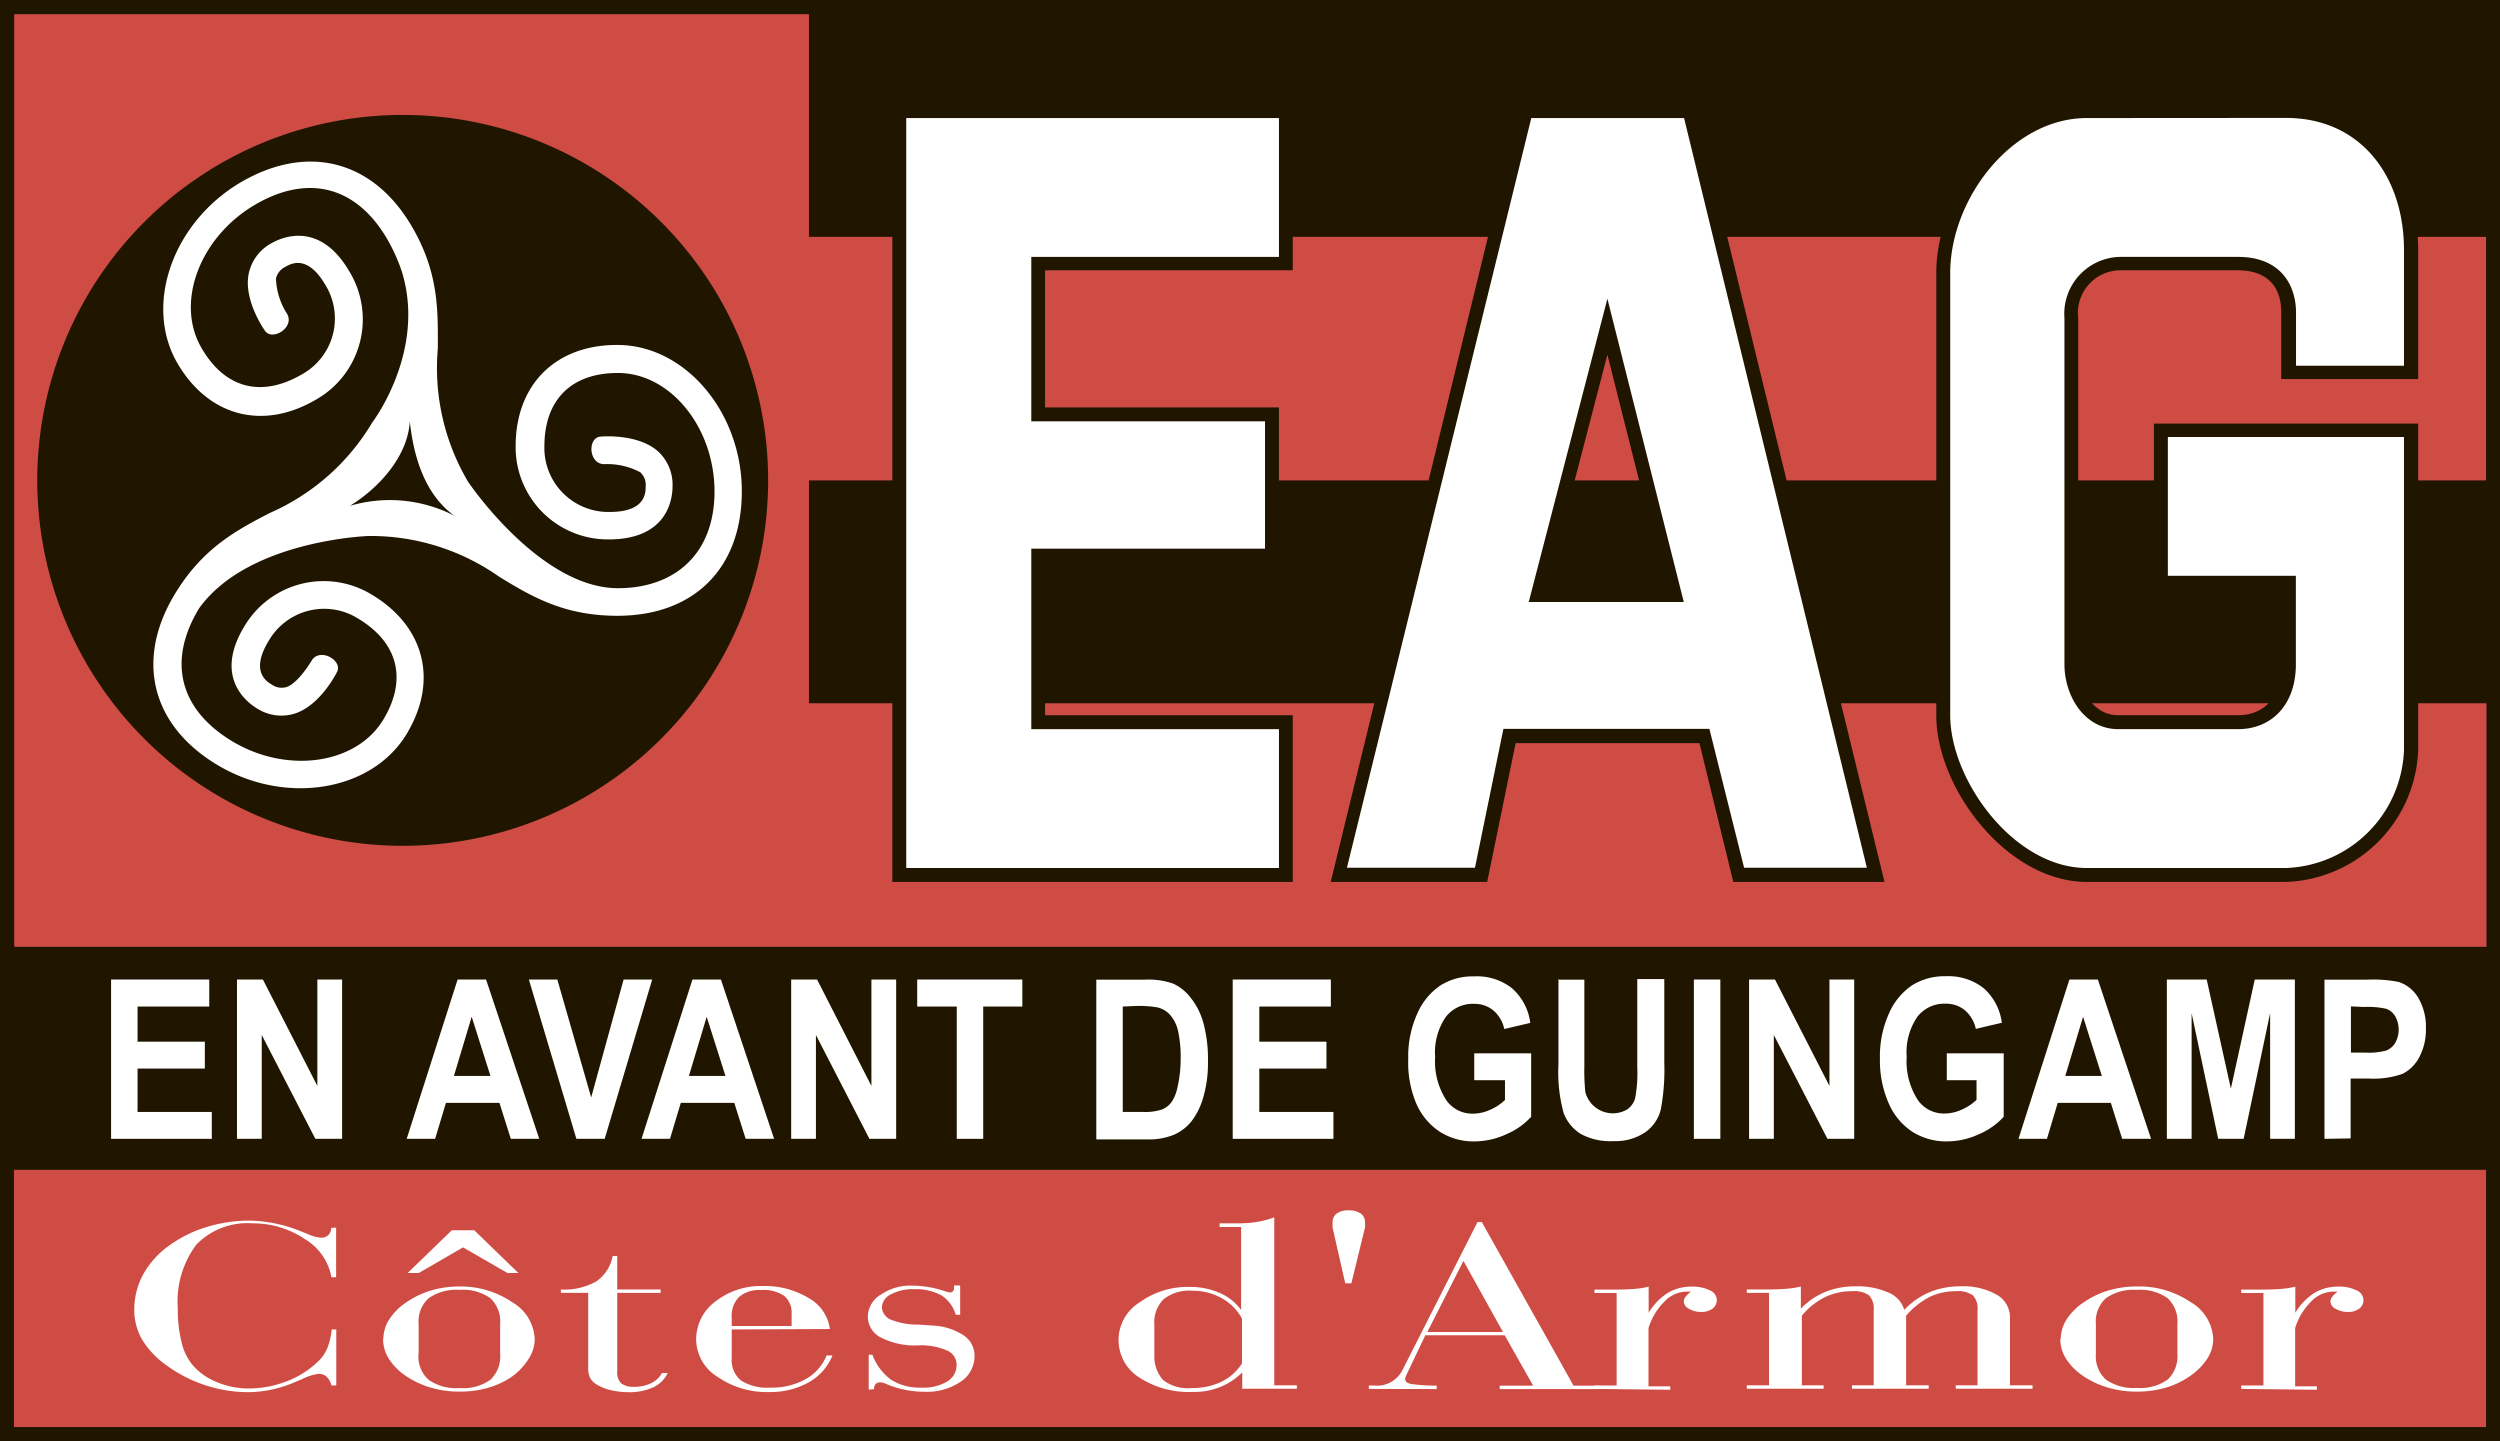 <svg xmlns="http://www.w3.org/2000/svg" viewBox="0 0 175.75 101.3"><rect x="0" y="0" width="175.75" height="101.3" fill="#333333" stroke="none"/><defs><style>.cls-1{fill:#201600;}.cls-1,.cls-2,.cls-3{fill-rule:evenodd;}.cls-2{fill:#cf4c45;}.cls-3{fill:#fff;}</style></defs><title>Ресурс 1</title><g id="Слой_2" data-name="Слой 2"><g id="Слой_1-2" data-name="Слой 1"><polygon class="cls-1" points="174.77 0 0 0 0 101.3 175.75 101.3 175.75 0 174.77 0 174.77 0"/><polygon class="cls-2" points="0.98 100.32 174.77 100.32 174.77 82.24 0.98 82.24 0.98 100.32 0.98 100.32"/><path class="cls-2" d="M174.77,33.77V16.65H56.87V1H1V66.56h173.8V49.44H56.87V33.77ZM28.27,59.46A25.69,25.69,0,1,1,54,33.77,25.69,25.69,0,0,1,28.27,59.46Z"/><polygon class="cls-3" points="7.81 80.06 7.81 68.86 14.71 68.86 14.71 70.76 9.67 70.76 9.67 73.23 14.4 73.23 14.4 75.12 9.67 75.12 9.67 78.17 14.89 78.17 14.89 80.06 7.81 80.06 7.81 80.06"/><polygon class="cls-3" points="16.66 80.06 16.66 68.86 18.48 68.86 22.31 76.34 22.31 68.86 24.05 68.86 24.05 80.06 22.17 80.06 18.4 72.76 18.4 80.06 16.66 80.06 16.66 80.06"/><path class="cls-3" d="M37.91,80.06h-2l-.8-2.53H31.35l-.76,2.53h-2l3.58-11.2h2l3.74,11.2Zm-3.43-4.42-1.32-4.16-1.25,4.16Z"/><polygon class="cls-3" points="40.52 80.06 37.18 68.86 39.18 68.86 41.56 77.15 43.84 68.86 45.85 68.86 42.51 80.06 40.52 80.06 40.52 80.06"/><path class="cls-3" d="M54.42,80.06h-2l-.8-2.53H47.86l-.76,2.53h-2l3.58-11.2h2l3.74,11.2ZM51,75.64l-1.32-4.16-1.25,4.16Z"/><polygon class="cls-3" points="55.62 80.06 55.62 68.86 57.44 68.86 61.26 76.34 61.26 68.86 63 68.86 63 80.06 61.12 80.06 57.36 72.76 57.36 80.06 55.62 80.06 55.62 80.06"/><polygon class="cls-3" points="67.26 80.06 67.26 70.76 64.48 70.76 64.48 68.86 71.87 68.86 71.87 70.76 69.12 70.76 69.12 80.06 67.26 80.06 67.26 80.06"/><path class="cls-3" d="M77.07,68.87H80.5a5.18,5.18,0,0,1,2,.29,3.29,3.29,0,0,1,1.22,1,4.94,4.94,0,0,1,.88,1.76,9.74,9.74,0,0,1,.32,2.7,8.55,8.55,0,0,1-.33,2.52,5,5,0,0,1-.84,1.7,3.26,3.26,0,0,1-1.24.94,4.68,4.68,0,0,1-1.86.32H77.07V68.87Zm1.86,1.89v7.41h1.42A3.79,3.79,0,0,0,81.68,78a1.59,1.59,0,0,0,.67-.51,2.87,2.87,0,0,0,.43-1.07A8.78,8.78,0,0,0,83,74.49a8.61,8.61,0,0,0-.18-2,2.58,2.58,0,0,0-.55-1.13,1.75,1.75,0,0,0-.9-.54,7.72,7.72,0,0,0-1.54-.1Z"/><polygon class="cls-3" points="86.66 80.06 86.66 68.86 93.56 68.86 93.56 70.76 88.53 70.76 88.53 73.23 93.25 73.23 93.25 75.12 88.53 75.12 88.53 78.17 93.74 78.17 93.74 80.06 86.66 80.06 86.66 80.06"/><path class="cls-3" d="M103.64,75.94V74.05h4v4.46a5,5,0,0,1-1.73,1.22,5.38,5.38,0,0,1-2.25.51,4.43,4.43,0,0,1-2.43-.67,4.53,4.53,0,0,1-1.67-2A7.4,7.4,0,0,1,99,74.45a7.31,7.31,0,0,1,.62-3.16,4.63,4.63,0,0,1,1.62-2,4.26,4.26,0,0,1,2.38-.65,4,4,0,0,1,2.67.83,3.92,3.92,0,0,1,1.29,2.44l-1.83.43a2.35,2.35,0,0,0-.77-1.31,2.06,2.06,0,0,0-1.34-.46,2.4,2.4,0,0,0-2,.92,4.4,4.4,0,0,0-.75,2.81,5,5,0,0,0,.81,3.08,2.24,2.24,0,0,0,1.88.91,2.92,2.92,0,0,0,1.15-.26,3.6,3.6,0,0,0,1.07-.7V75.94Z"/><path class="cls-3" d="M109.52,68.87h1.86v6.07a14.57,14.57,0,0,0,.07,1.84A2,2,0,0,0,114.38,78a1.43,1.43,0,0,0,.57-.79,9.54,9.54,0,0,0,.15-2.18v-6.2H117v5.88a15.3,15.3,0,0,1-.24,3.26,2.76,2.76,0,0,1-1.1,1.63,3.77,3.77,0,0,1-2.26.62,4.28,4.28,0,0,1-2.28-.51,2.94,2.94,0,0,1-1.19-1.45,10.77,10.77,0,0,1-.37-3.45v-6Z"/><polygon class="cls-3" points="119.08 80.06 119.08 68.86 120.94 68.86 120.94 80.06 119.08 80.06 119.08 80.06"/><polygon class="cls-3" points="122.96 80.06 122.96 68.86 124.78 68.86 128.61 76.34 128.61 68.86 130.35 68.86 130.35 80.06 128.47 80.06 124.7 72.76 124.7 80.06 122.96 80.06 122.96 80.06"/><path class="cls-3" d="M136.86,75.94V74.05h4v4.46a5,5,0,0,1-1.73,1.22,5.38,5.38,0,0,1-2.25.51,4.43,4.43,0,0,1-2.43-.67,4.53,4.53,0,0,1-1.67-2,7.4,7.4,0,0,1-.62-3.13,7.3,7.3,0,0,1,.62-3.16,4.63,4.63,0,0,1,1.62-2,4.26,4.26,0,0,1,2.38-.65,4,4,0,0,1,2.66.83,3.92,3.92,0,0,1,1.29,2.44l-1.83.43a2.36,2.36,0,0,0-.77-1.31,2.06,2.06,0,0,0-1.34-.46,2.4,2.4,0,0,0-2,.92,4.4,4.4,0,0,0-.75,2.81,5,5,0,0,0,.81,3.08,2.24,2.24,0,0,0,1.88.91,2.92,2.92,0,0,0,1.15-.26,3.61,3.61,0,0,0,1.07-.7V75.94Z"/><path class="cls-3" d="M151.19,80.06h-2l-.8-2.53h-3.73l-.76,2.53h-2l3.58-11.2h2l3.74,11.2Zm-3.43-4.42-1.32-4.16-1.25,4.16Z"/><polygon class="cls-3" points="152.33 80.06 152.33 68.86 155.13 68.86 156.83 76.53 158.51 68.86 161.33 68.86 161.33 80.06 159.59 80.06 159.59 71.22 157.73 80.06 155.94 80.06 154.07 71.22 154.07 80.06 152.33 80.06 152.33 80.06"/><path class="cls-3" d="M163.41,80.06V68.87h3a9.4,9.4,0,0,1,2.21.16A2.5,2.5,0,0,1,170,70.14a4,4,0,0,1,.54,2.19,4.09,4.09,0,0,1-.47,2,2.69,2.69,0,0,1-1.17,1.16,6.13,6.13,0,0,1-2.41.33h-1.24v4.21Zm1.86-9.31V74h1.05a4.66,4.66,0,0,0,1.44-.15,1.28,1.28,0,0,0,.62-.53,1.91,1.91,0,0,0,0-1.88,1.23,1.23,0,0,0-.62-.52,5.79,5.79,0,0,0-1.56-.13Z"/><path class="cls-1" d="M89.91,7.32H62.73V62H90.88V50.28H73.47V39.54H89.91V28.64H73.47V19H90.88V7.32Z"/><polygon class="cls-3" points="63.71 8.3 89.91 8.3 89.91 18.06 72.5 18.06 72.5 29.62 88.93 29.62 88.93 38.57 72.5 38.57 72.5 51.26 89.91 51.26 89.91 61.02 63.71 61.02 63.71 8.3 63.71 8.3"/><path class="cls-1" d="M118.39,7.32H106.88L93.55,62h11l2-9.76h12.92L121.85,62h10.63L119.15,7.32ZM113,24.93l4.13,16.4h-8.39L113,24.93Z"/><path class="cls-3" d="M118.39,8.3,131.24,61h-8.63l-2.44-9.76H105.69l-2,9.76h-9L107.65,8.3ZM113,21l-5.53,21.32h10.9L113,21Z"/><path class="cls-1" d="M146.7,7.32c-6,0-10.58,6.39-10.58,11.88V50.28c0,5.16,5,11.72,10.58,11.72h14A9.64,9.64,0,0,0,170,52.72V29.78H151.42V41.5h9V46.7c0,2.21-1.19,3.58-3.09,3.58h-8.41c-1.94,0-2.82-2.09-2.82-3.58V22.37A3,3,0,0,1,149.14,19h8.14c2.69,0,3.09,1.83,3.09,2.93v4.72H170V17.57c0-6-3.81-10.25-9.28-10.25Z"/><path class="cls-3" d="M146.7,8.3c-5.29,0-9.6,5.7-9.6,10.9V50.28c0,4.56,4.47,10.74,9.6,10.74h14a8.61,8.61,0,0,0,8.3-8.3v-22H152.4v9.76h9V46.7c0,2.85-1.71,4.56-4.07,4.56h-8.41c-2.41,0-3.79-2.36-3.79-4.56V22.37a4,4,0,0,1,4.07-4.31h8.14c3,0,4.07,2,4.07,3.91v3.74H169V17.57c0-5.13-3-9.28-8.3-9.28Z"/><path class="cls-3" d="M23.3,93.46h.34v3.94H23.3a1.29,1.29,0,0,0-.33-.61.78.78,0,0,0-.56-.21,3.66,3.66,0,0,0-1.19.38l-.39.16,0,0a8.41,8.41,0,0,1-3.37.75A9.8,9.8,0,0,1,11.73,96,6.2,6.2,0,0,1,10,94.19a4.17,4.17,0,0,1-.56-2.12,5.19,5.19,0,0,1,.63-2.49,6.16,6.16,0,0,1,1.8-2,8.83,8.83,0,0,1,2.62-1.31,10.22,10.22,0,0,1,3.06-.46,10,10,0,0,1,3.5.71l.2.08.38.15a2.82,2.82,0,0,0,.91.26.75.75,0,0,0,.54-.18.78.78,0,0,0,.21-.52h.34v3.48H23.3a3.93,3.93,0,0,0-1.85-2.67A6.54,6.54,0,0,0,17.75,86,5,5,0,0,0,13.8,87.5,6.67,6.67,0,0,0,12.5,92a9.43,9.43,0,0,0,.26,2.34,3.94,3.94,0,0,0,.76,1.6,4.38,4.38,0,0,0,1.72,1.22,5.71,5.71,0,0,0,2.22.45,7.41,7.41,0,0,0,2.68-.5,6.4,6.4,0,0,0,2.22-1.4A2.71,2.71,0,0,0,23,94.8a4.94,4.94,0,0,0,.32-1.34Z"/><path class="cls-3" d="M26.95,94.13a2.58,2.58,0,0,1,.43-1.4,4.24,4.24,0,0,1,1.25-1.22,6.16,6.16,0,0,1,1.71-.8,7,7,0,0,1,2-.27A6.41,6.41,0,0,1,36,91.54a3.15,3.15,0,0,1,1.59,2.59,2.56,2.56,0,0,1-.43,1.4A4.43,4.43,0,0,1,36,96.77a5.81,5.81,0,0,1-1.68.79,7.11,7.11,0,0,1-2,.27,7,7,0,0,1-2-.27,6.2,6.2,0,0,1-1.71-.78,4.21,4.21,0,0,1-1.25-1.22,2.6,2.6,0,0,1-.43-1.41Zm1.71-4.64,3.1-3h1.58l3.1,3h-.77l-3.12-1.8-3.11,1.8Zm.76,5.7A2.2,2.2,0,0,0,30.13,97a3.38,3.38,0,0,0,2.17.58A3.32,3.32,0,0,0,34.47,97a2.23,2.23,0,0,0,.69-1.81V93.07a2.24,2.24,0,0,0-.69-1.81,3.32,3.32,0,0,0-2.16-.58,3.38,3.38,0,0,0-2.17.58,2.2,2.2,0,0,0-.71,1.81v2.12Z"/><path class="cls-3" d="M43.39,96.41a1.09,1.09,0,0,0,.27.83,1.35,1.35,0,0,0,.91.25,2.65,2.65,0,0,0,1.2-.25,1.72,1.72,0,0,0,.77-.72h.4a2.1,2.1,0,0,1-1,1,4,4,0,0,1-1.75.35,5.39,5.39,0,0,1-1.24-.14,3.3,3.3,0,0,1-1-.4,1.26,1.26,0,0,1-.46-.45,1.52,1.52,0,0,1-.14-.73V90.89H39.43v-.24a4.57,4.57,0,0,0,2.48-.56,2.79,2.79,0,0,0,1.16-1.79h.32v2.35h3.05v.24H43.39v5.51Z"/><path class="cls-3" d="M51.44,93.46v2a1.87,1.87,0,0,0,.65,1.59,3.46,3.46,0,0,0,2.08.5,4.86,4.86,0,0,0,2.47-.6,3.3,3.3,0,0,0,1.47-1.66h.41a3.79,3.79,0,0,1-1.67,1.89,5.51,5.51,0,0,1-2.79.68,6.08,6.08,0,0,1-3.62-1.07,3.13,3.13,0,0,1-1.5-2.61,3.31,3.31,0,0,1,1.36-2.69,5.16,5.16,0,0,1,3.32-1.08,5.9,5.9,0,0,1,3.24.85,2.92,2.92,0,0,1,1.48,2.17Zm0-.24h4.21v-.83a1.55,1.55,0,0,0-.52-1.29,2.57,2.57,0,0,0-1.61-.41,2.22,2.22,0,0,0-1.56.48,1.9,1.9,0,0,0-.52,1.46v.59Z"/><path class="cls-3" d="M61.07,97.69V95.24h.26A3.81,3.81,0,0,0,62.65,97a3.76,3.76,0,0,0,2.13.55,3.3,3.3,0,0,0,1.81-.43,1.35,1.35,0,0,0,.66-1.19,1.08,1.08,0,0,0-.7-1,4.5,4.5,0,0,0-2-.35,5.24,5.24,0,0,1-2.6-.54,1.65,1.65,0,0,1-.94-1.49A1.84,1.84,0,0,1,61.94,91a3.68,3.68,0,0,1,2.18-.62,7.26,7.26,0,0,1,2.33.4l.3.08a.33.33,0,0,0,.24-.08.31.31,0,0,0,.08-.23.78.78,0,0,0,0-.11.26.26,0,0,0,0-.07h.43v2.06h-.31a2.42,2.42,0,0,0-1-1.36,3.74,3.74,0,0,0-1.94-.44,3.23,3.23,0,0,0-1.61.36,1.06,1.06,0,0,0-.64.91.81.81,0,0,0,.13.44,1.33,1.33,0,0,0,.37.38,5.07,5.07,0,0,0,2.11.4l1,.07a4.27,4.27,0,0,1,2.14.69,1.72,1.72,0,0,1,.76,1.45,2.14,2.14,0,0,1-1,1.82,4.19,4.19,0,0,1-2.51.69,6.86,6.86,0,0,1-2.66-.53,1.47,1.47,0,0,0-.4-.13.55.55,0,0,0-.38.11.49.49,0,0,0-.11.37Z"/><path class="cls-3" d="M87.33,96.48a4.7,4.7,0,0,1-3.44,1.37,6.38,6.38,0,0,1-3.78-1,3.11,3.11,0,0,1,0-5.29,5.77,5.77,0,0,1,3.49-1.09,5.25,5.25,0,0,1,2.14.42,3.65,3.65,0,0,1,1.51,1.2V86.26H85.74V86h1.31a8,8,0,0,0,1.33-.1,6.64,6.64,0,0,0,1.2-.32V97.39h1.59v.24H87.33V96.48Zm-6.17-1.34a2.48,2.48,0,0,0,.6,1.87,2.83,2.83,0,0,0,2,.57,4.73,4.73,0,0,0,2.1-.44,3.56,3.56,0,0,0,1.45-1.29V92.69a3.68,3.68,0,0,0-1.44-1.44,4.17,4.17,0,0,0-2.06-.51,2.87,2.87,0,0,0-2,.59,2.27,2.27,0,0,0-.66,1.78v2Z"/><path class="cls-3" d="M95,90.22h-.43l-.89-3.92s0-.09,0-.14,0-.11,0-.2a.77.77,0,0,1,.29-.65,1.36,1.36,0,0,1,.84-.22,1.42,1.42,0,0,1,.85.22.74.74,0,0,1,.3.63,2,2,0,0,1,0,.29.24.24,0,0,0,0,.06L95,90.22Z"/><path class="cls-3" d="M96.23,97.64v-.24h.35a2,2,0,0,0,2-1.06v0l5.29-10.43h.3l6.45,11.5h1.81v.24h-7v-.24h2.35l-2-3.54H100.2l-1.34,2.81-.07.18a.49.49,0,0,0,0,.13q0,.21.39.3a12.7,12.7,0,0,0,1.82.12v.24Zm4.11-4h5.32l-2.78-5-2.54,5Z"/><path class="cls-3" d="M112.09,97.64v-.24h1.56v-6.5h-1.56v-.24h1.32q.85,0,1.49-.05a5.69,5.69,0,0,0,1-.16v1.84a4.25,4.25,0,0,1,1.33-1.39,3.19,3.19,0,0,1,1.7-.45,2.71,2.71,0,0,1,1.27.26.76.76,0,0,1,.49.67.74.74,0,0,1-.3.62,1.27,1.27,0,0,1-.79.23,1.64,1.64,0,0,1-.86-.22.62.62,0,0,1-.37-.52.54.54,0,0,1,.12-.32,2,2,0,0,1,.39-.37l-.2,0h-.13a2.2,2.2,0,0,0-1.54.7,4.49,4.49,0,0,0-1.12,1.86v4.1h1.53v.24Z"/><path class="cls-3" d="M124.36,90.89H122.8v-.24h1.31q.85,0,1.49-.05a5.66,5.66,0,0,0,1-.16V92a5.08,5.08,0,0,1,1.72-1.18,5.66,5.66,0,0,1,2.15-.39,5.26,5.26,0,0,1,2.29.44,1.9,1.9,0,0,1,1.11,1.21,5.39,5.39,0,0,1,1.78-1.24,5.59,5.59,0,0,1,2.18-.41,4.73,4.73,0,0,1,2.54.59,1.81,1.81,0,0,1,.93,1.61v4.76h1.59v.24h-5.4v-.24h1.53V92.12a1.36,1.36,0,0,0-.33-1.06,1.82,1.82,0,0,0-1.17-.29,4.3,4.3,0,0,0-1.88.41A5.62,5.62,0,0,0,134,92.49v4.9h1.59v.24h-5.4v-.24h1.53V92.12a1.36,1.36,0,0,0-.33-1.06,1.81,1.81,0,0,0-1.16-.29,4.41,4.41,0,0,0-1.94.42,5.06,5.06,0,0,0-1.62,1.3v4.9h1.53v.24H122.8v-.24h1.56v-6.5Z"/><path class="cls-3" d="M144.87,94.13a2.59,2.59,0,0,1,.43-1.4,4.24,4.24,0,0,1,1.25-1.22,6.15,6.15,0,0,1,1.71-.8,7,7,0,0,1,2-.27,6.41,6.41,0,0,1,3.74,1.1,3.15,3.15,0,0,1,1.59,2.59,2.56,2.56,0,0,1-.43,1.4,4.43,4.43,0,0,1-1.25,1.24,5.81,5.81,0,0,1-1.68.79,7.11,7.11,0,0,1-2,.27,7,7,0,0,1-2-.27,6.19,6.19,0,0,1-1.71-.78,4.21,4.21,0,0,1-1.25-1.22,2.6,2.6,0,0,1-.43-1.41Zm2.47,1.05a2.2,2.2,0,0,0,.71,1.81,3.38,3.38,0,0,0,2.17.58,3.32,3.32,0,0,0,2.16-.58,2.23,2.23,0,0,0,.69-1.81V93.07a2.23,2.23,0,0,0-.69-1.81,3.32,3.32,0,0,0-2.16-.58,3.38,3.38,0,0,0-2.17.58,2.2,2.2,0,0,0-.71,1.81v2.12Z"/><path class="cls-3" d="M157.56,97.64v-.24h1.56v-6.5h-1.56v-.24h1.31q.85,0,1.49-.05a5.7,5.7,0,0,0,1-.16v1.84a4.24,4.24,0,0,1,1.33-1.39,3.19,3.19,0,0,1,1.7-.45,2.71,2.71,0,0,1,1.27.26.76.76,0,0,1,.49.67.73.73,0,0,1-.3.62,1.27,1.27,0,0,1-.79.23,1.64,1.64,0,0,1-.86-.22.62.62,0,0,1-.37-.52.54.54,0,0,1,.12-.32,2,2,0,0,1,.39-.37l-.2,0h-.13a2.2,2.2,0,0,0-1.54.7,4.49,4.49,0,0,0-1.12,1.86v4.1h1.53v.24Z"/><path class="cls-3" d="M43.37,24.25c-4.32,0-7.12,2.79-7.12,7.12a6.48,6.48,0,0,0,6.55,6.55c4.15,0,4.48-2.86,4.48-3.74a3.17,3.17,0,0,0-1-2.43c-1.42-1.29-4-1.06-4-1.06-1,0-.93,1.94.2,1.94a4.94,4.94,0,0,1,2.53.57,1.2,1.2,0,0,1,.38,1c0,.44,0,1.79-2.52,1.79a4.5,4.5,0,0,1-4.6-4.6c0-3.28,1.88-5.17,5.17-5.17,3.68,0,6.79,3.82,6.79,8.34,0,4.32-2.73,6.79-6.79,6.79-5.49,0-10.52-7.46-10.52-7.46a15.69,15.69,0,0,1-2.14-9.39c0-2.59.1-5.27-1.81-8.55-2.71-4.66-7.3-5.88-12-3.16-4.82,2.81-6.88,8.64-4.5,12.74,2.18,3.74,6,4.75,9.73,2.57a6.48,6.48,0,0,0,2.37-9c-2.09-3.59-4.73-2.43-5.49-2a3.18,3.18,0,0,0-1.59,2.11c-.4,1.88,1.11,4,1.11,4,.48.83,2.15-.17,1.58-1.15a4.94,4.94,0,0,1-.78-2.48,1.21,1.21,0,0,1,.66-.82c.38-.22,1.55-.9,2.82,1.28a4.49,4.49,0,0,1-1.66,6.28c-2.84,1.65-5.41,1-7.06-1.87-1.85-3.18-.12-7.79,3.79-10.07,3.73-2.17,7.12-1.28,9.29,2.46a12.54,12.54,0,0,1,1,2.22C30,24.69,26.17,29.7,26.17,29.7a15.7,15.7,0,0,1-7.22,6.37c-2.3,1.2-4.68,2.43-6.65,5.68-2.8,4.61-1.67,9.22,2.94,12,4.77,2.89,10.88,1.91,13.34-2.14,2.24-3.7,1.3-7.54-2.4-9.78a6.48,6.48,0,0,0-9,2.2c-2.15,3.55.13,5.31.88,5.77a3.18,3.18,0,0,0,2.61.38c1.84-.55,3-2.9,3-2.9.5-.82-1.18-1.8-1.76-.84,0,0-.95,1.62-1.8,1.87a1.21,1.21,0,0,1-1-.18c-.38-.23-1.53-.93-.22-3.08a4.5,4.5,0,0,1,6.31-1.55c2.81,1.7,3.44,4.29,1.74,7.1-1.91,3.15-6.79,3.83-10.65,1.49-3.69-2.24-4.53-5.64-2.29-9.33,3.45-4.8,11.91-5.08,11.91-5.08a15.7,15.7,0,0,1,9.19,2.87c2.22,1.35,4.51,2.74,8.3,2.74,5.4,0,8.75-3.35,8.75-8.75,0-5.58-4-10.29-8.75-10.29ZM24.6,35.56c2-1.23,4.06-3.44,4.21-5.94.25,2.36,1,5.11,3.14,6.64a9.92,9.92,0,0,0-7.35-.7Z"/></g></g></svg>